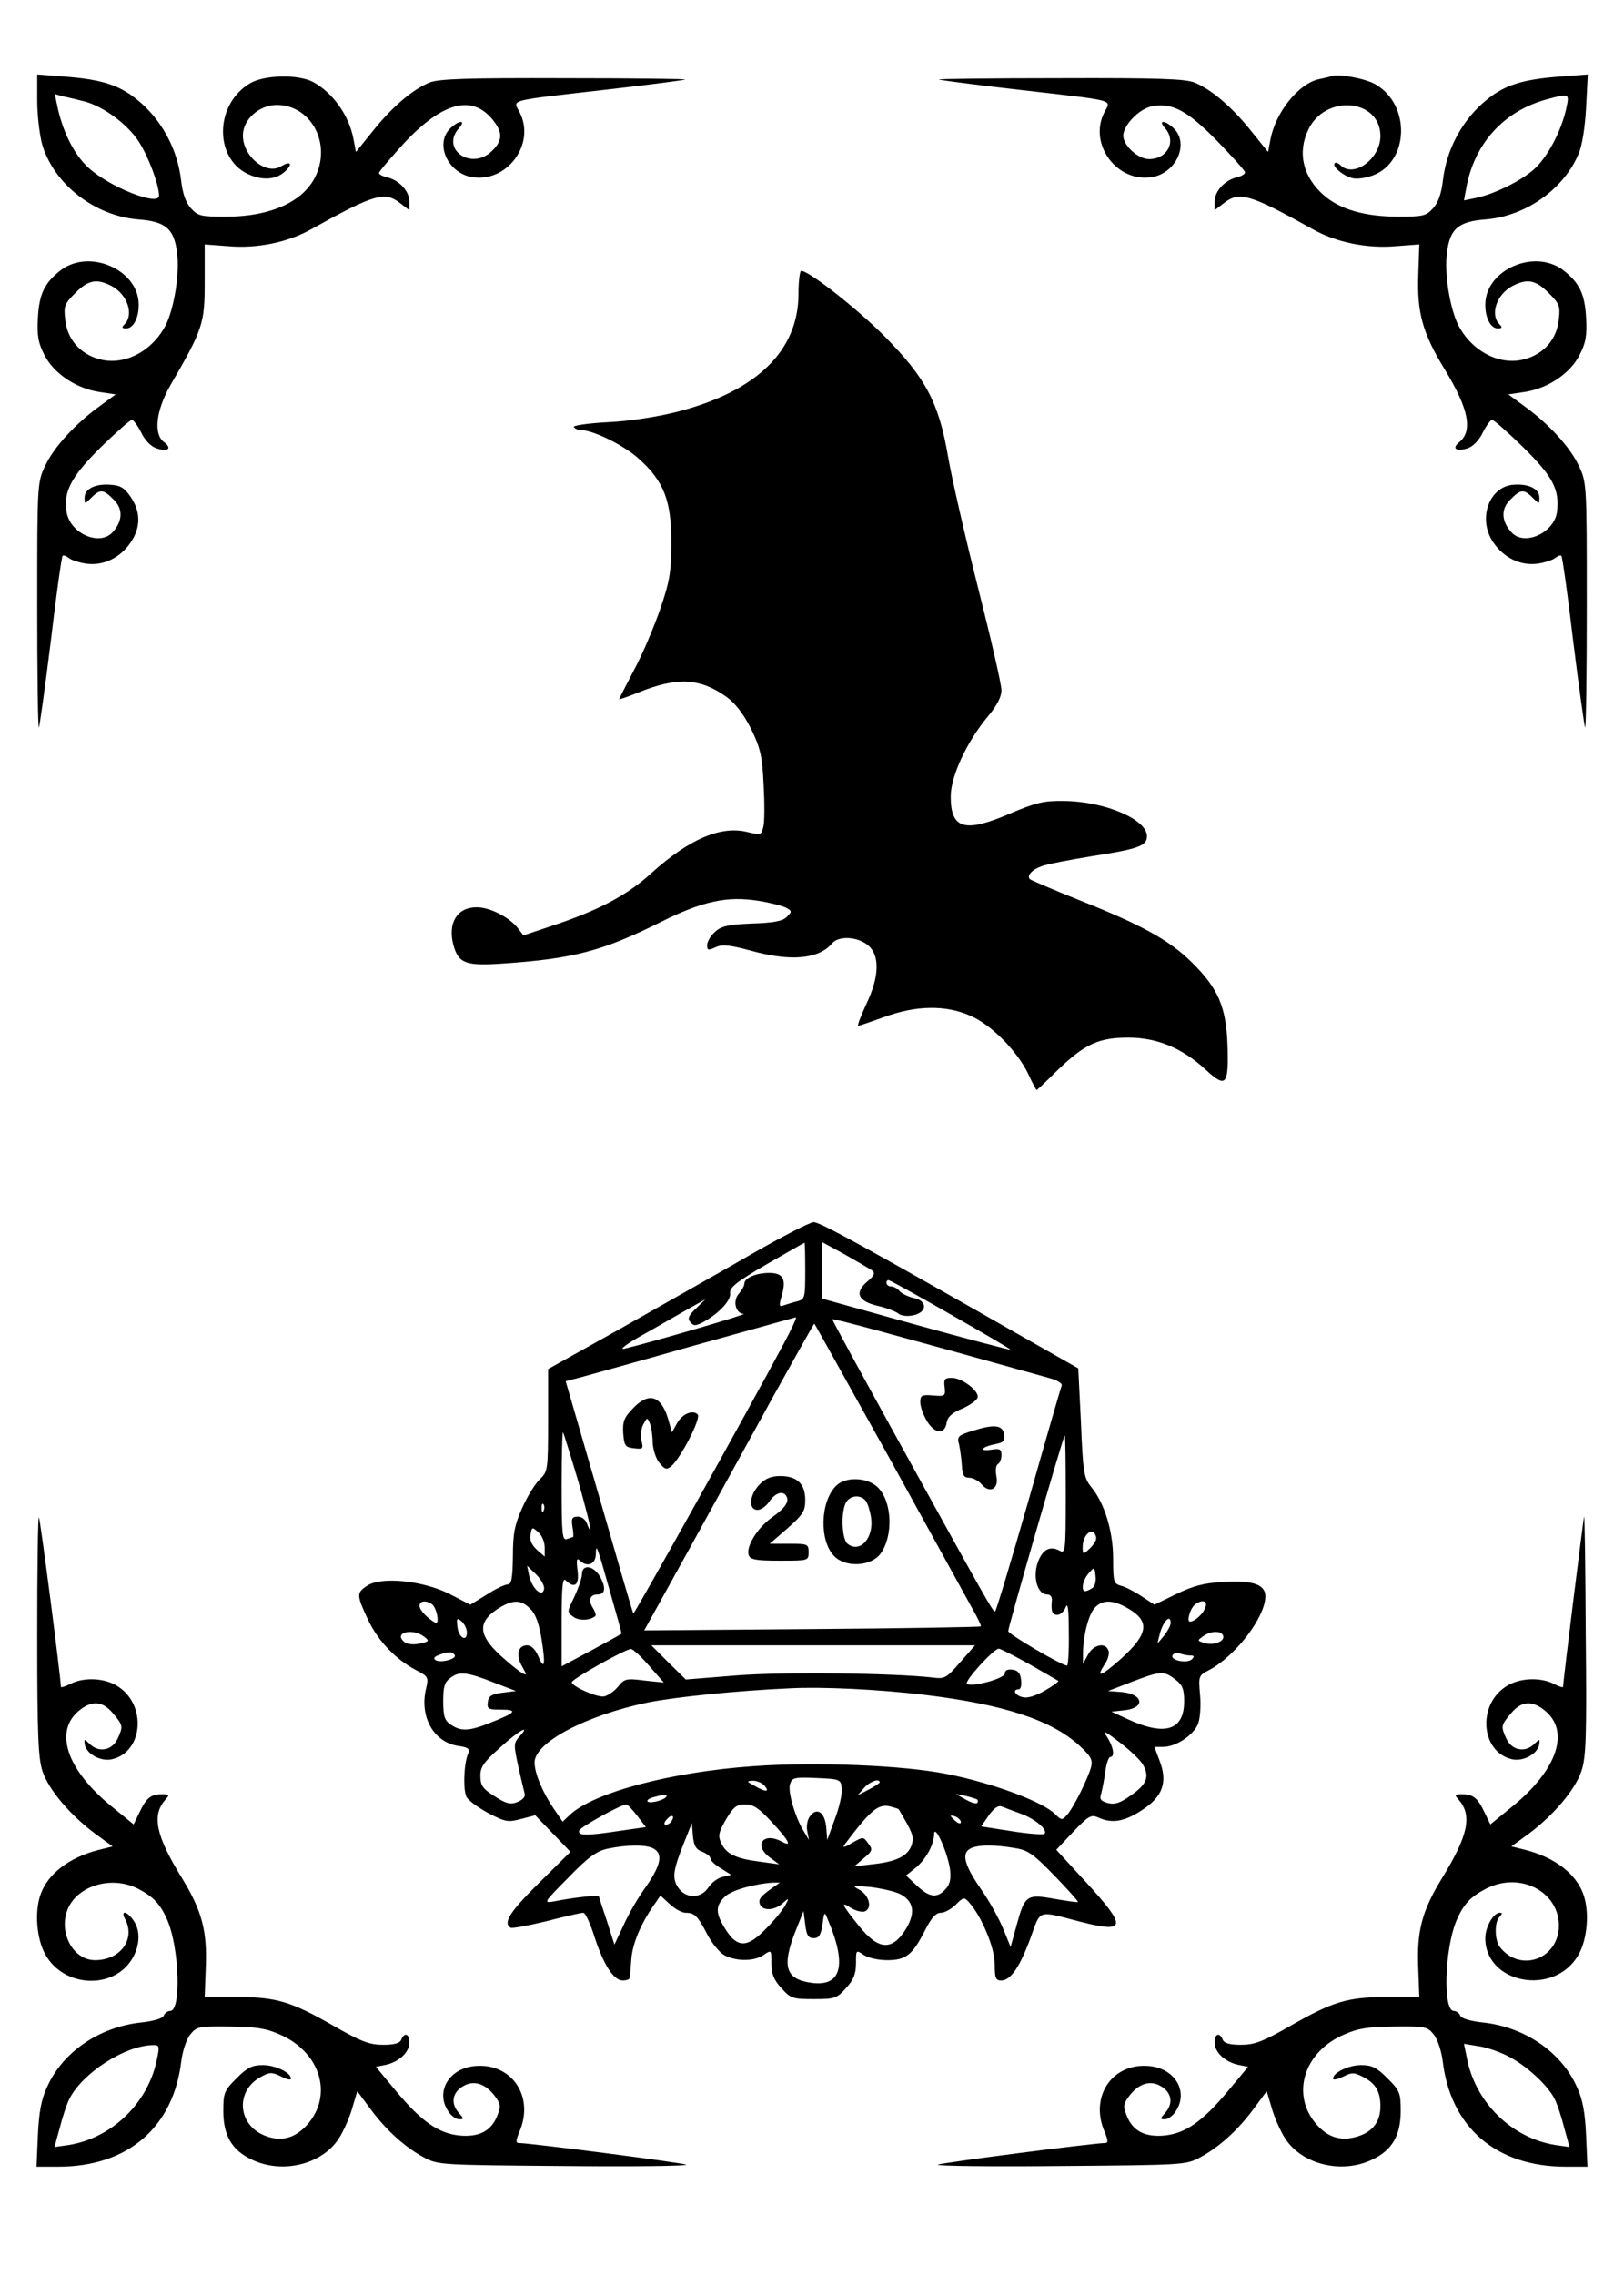 <?xml version="1.0" encoding="UTF-8" standalone="yes"?>
<svg version="1.0" xmlns="http://www.w3.org/2000/svg" width="480" height="672" viewBox="0 0 480 672" preserveAspectRatio="xMidYMid meet">
  <g transform="translate(0,672) scale(0.1,-0.1)" fill="#000000" stroke="none">
    <path d="M110 6422 c0 -43 7 -101 15 -130 35 -116 154 -209 282 -220 82 -6
107 -27 116 -96 9 -61 -8 -166 -33 -216 -40 -78 -123 -121 -196 -101 -57 15
-95 59 -101 115 -5 42 -3 48 30 81 38 38 63 43 107 20 46 -24 67 -84 38 -113
-9 -9 -8 -12 5 -12 21 0 37 30 37 70 0 102 -143 166 -229 103 -49 -38 -65 -70
-69 -141 -3 -55 1 -75 20 -112 28 -54 94 -98 163 -108 l47 -7 -45 -33 c-73
-52 -138 -123 -163 -177 -24 -50 -24 -54 -24 -414 0 -200 2 -362 5 -360 2 3
18 117 35 254 16 136 32 250 35 253 2 3 10 0 18 -6 7 -6 31 -14 52 -17 50 -7
101 17 132 64 29 43 29 89 0 132 -18 27 -30 35 -59 37 -46 4 -78 -12 -78 -38
0 -20 0 -20 20 0 26 26 36 25 66 -6 28 -27 27 -63 -3 -96 -38 -42 -124 -5
-136 58 -11 60 13 106 100 192 46 45 88 82 93 82 4 0 17 -17 27 -37 11 -23 29
-42 45 -47 34 -12 48 -1 23 18 -32 23 -24 93 18 167 97 167 102 183 102 306
l0 111 67 -5 c87 -8 179 11 248 50 187 104 217 113 264 76 l26 -20 0 25 c0 31
-29 63 -65 72 -14 3 -25 9 -25 13 0 4 34 44 75 89 112 119 198 143 259 71 32
-38 33 -63 1 -94 -60 -61 -155 4 -98 67 22 25 -2 23 -27 -2 -45 -45 -7 -130
64 -143 104 -18 190 97 142 191 -20 39 -41 33 254 67 124 14 230 28 235 30 6
2 -155 4 -356 4 -294 1 -373 -2 -400 -13 -51 -21 -112 -74 -167 -143 l-50 -62
-7 37 c-13 71 -61 138 -120 170 -44 23 -143 21 -186 -4 -108 -64 -106 -231 3
-272 41 -16 78 -11 103 14 21 21 13 29 -14 13 -44 -28 -115 30 -113 93 1 46
49 88 100 88 97 0 159 -106 118 -203 -33 -80 -132 -127 -269 -127 -72 0 -82 2
-102 24 -16 17 -25 43 -30 85 -10 85 -52 167 -115 224 -60 54 -112 72 -232 81
l-78 6 0 -78z m141 -2 c55 -15 125 -66 159 -118 28 -43 60 -127 60 -160 0 -32
-144 24 -208 82 -41 37 -74 101 -91 175 l-9 43 26 -7 c15 -3 43 -10 63 -15z"/>
    <path d="M3935 6495 c-5 -2 -22 -6 -37 -9 -60 -13 -128 -98 -143 -178 l-7 -37
-50 62 c-55 69 -116 122 -167 143 -27 11 -106 14 -400 13 -201 0 -361 -2 -356
-4 6 -2 111 -16 235 -30 295 -34 274 -28 254 -67 -48 -94 38 -209 142 -191 71
13 109 98 64 143 -25 25 -49 27 -27 2 35 -39 8 -92 -47 -92 -32 0 -76 40 -76
69 0 31 47 80 85 87 60 11 104 -12 193 -103 45 -46 82 -88 82 -92 0 -5 -11
-12 -25 -15 -36 -9 -65 -41 -65 -72 l0 -25 26 20 c47 37 77 28 264 -76 69 -39
161 -58 248 -50 l67 5 -3 -89 c-4 -112 12 -172 78 -280 72 -118 84 -183 42
-216 -22 -18 -7 -28 26 -17 16 5 34 24 45 47 10 20 23 37 27 37 5 0 47 -37 93
-82 87 -86 107 -124 99 -190 -8 -62 -97 -103 -135 -60 -30 33 -31 69 -3 96 30
31 40 32 66 6 20 -20 20 -20 20 0 0 26 -32 42 -78 38 -71 -6 -105 -101 -59
-169 31 -47 82 -71 132 -64 21 3 45 11 52 17 8 6 16 9 18 6 3 -3 19 -117 35
-253 17 -137 33 -251 35 -254 3 -2 5 160 5 360 0 360 0 364 -24 414 -25 54
-90 125 -163 177 l-45 33 47 7 c69 10 135 54 163 108 19 37 23 57 20 112 -4
71 -20 103 -69 141 -86 63 -229 -1 -229 -103 0 -40 16 -70 37 -70 13 0 14 3 5
12 -29 29 -8 89 38 113 44 23 69 18 107 -20 33 -33 35 -39 30 -81 -6 -56 -44
-100 -101 -115 -73 -20 -156 23 -196 101 -25 50 -42 155 -33 216 9 69 34 90
116 96 117 10 229 89 273 194 10 23 19 78 22 136 l5 98 -79 -6 c-122 -9 -174
-27 -234 -81 -63 -57 -105 -139 -115 -224 -5 -42 -14 -68 -30 -85 -20 -22 -30
-24 -102 -24 -98 0 -172 21 -220 63 -62 54 -79 126 -46 194 50 106 213 91 213
-19 0 -67 -79 -125 -118 -86 -6 6 -14 9 -17 6 -9 -9 24 -37 51 -44 14 -4 41 0
62 8 107 40 112 209 7 269 -29 17 -110 32 -130 24z m694 -97 c-15 -67 -56
-144 -96 -179 -40 -35 -118 -73 -172 -84 l-34 -7 7 38 c24 130 110 225 236
260 70 19 69 19 59 -28z"/>
    <path d="M2360 5852 c0 -168 -124 -288 -357 -348 -58 -15 -142 -28 -205 -31
-59 -3 -105 -10 -102 -14 3 -5 11 -9 19 -9 37 0 129 -45 173 -85 75 -67 97
-126 96 -250 0 -85 -5 -114 -33 -195 -18 -52 -52 -133 -77 -179 -24 -46 -44
-85 -44 -86 0 -2 26 7 58 20 114 46 182 42 260 -14 27 -20 50 -51 72 -94 27
-56 33 -79 37 -165 3 -55 3 -111 -1 -125 -6 -24 -8 -24 -46 -15 -79 20 -173
-20 -287 -123 -70 -64 -156 -109 -292 -154 l-84 -28 -16 21 c-26 33 -83 62
-122 62 -58 0 -86 -46 -69 -111 15 -55 36 -63 149 -55 205 14 293 37 463 122
124 62 197 78 290 63 33 -5 70 -15 81 -20 18 -10 18 -12 3 -27 -12 -13 -40
-18 -104 -20 -71 -3 -91 -8 -109 -25 -13 -11 -23 -29 -23 -39 0 -15 3 -16 25
-6 20 9 40 7 104 -10 118 -33 201 -25 240 21 19 23 73 21 105 -4 37 -29 36
-93 -4 -176 -16 -35 -27 -63 -23 -63 3 0 38 12 77 26 93 34 180 36 253 4 62
-26 139 -104 172 -172 12 -27 24 -48 25 -48 1 0 29 26 61 58 81 78 122 97 210
97 85 0 160 -31 230 -96 59 -54 67 -45 63 76 -4 111 -28 166 -105 242 -67 66
-147 110 -328 182 -80 32 -148 61 -151 64 -10 10 6 28 34 38 15 6 82 19 150
30 135 21 162 30 162 59 0 50 -126 103 -245 104 -60 1 -83 -5 -157 -36 -136
-59 -178 -48 -178 49 0 60 47 161 110 237 27 32 40 58 40 77 0 17 -31 152 -69
302 -38 150 -78 325 -89 389 -27 158 -66 232 -187 354 -80 81 -224 194 -247
194 -4 0 -8 -31 -8 -68z"/>
    <path d="M2215 3012 c-93 -54 -266 -151 -382 -217 l-213 -119 0 -151 c0 -147
-1 -152 -24 -174 -13 -12 -37 -50 -52 -84 -23 -51 -28 -77 -28 -144 -1 -64 -4
-83 -15 -83 -8 0 -36 -13 -62 -30 l-49 -30 -62 32 c-78 39 -201 52 -243 24
-32 -21 -31 -28 3 -101 30 -63 82 -117 143 -149 35 -18 36 -21 28 -55 -19 -82
22 -156 94 -168 30 -4 37 -9 31 -22 -13 -28 -16 -108 -5 -129 5 -10 35 -32 65
-48 50 -26 58 -27 96 -17 l42 11 52 -54 52 -54 -93 -92 c-86 -85 -107 -118
-84 -132 4 -3 52 6 106 19 54 14 103 25 109 25 6 0 21 -32 33 -71 27 -82 56
-129 84 -129 10 0 20 3 20 8 1 4 3 28 5 54 3 46 28 106 67 161 l19 28 27 -25
c15 -14 36 -26 47 -26 27 0 36 -9 64 -63 14 -27 37 -55 52 -63 36 -18 88 -18
116 2 22 15 22 14 22 -25 0 -31 7 -49 29 -73 28 -31 33 -33 96 -33 63 0 68 2
96 33 22 24 29 42 29 73 0 39 0 40 22 25 13 -9 43 -16 70 -16 56 0 75 15 113
90 18 35 31 50 46 50 11 0 31 11 44 24 22 22 25 23 39 7 37 -41 76 -134 76
-182 0 -42 3 -49 19 -49 28 0 55 39 87 126 31 85 18 81 149 47 134 -34 136
-15 17 115 l-90 98 50 53 c46 48 53 52 75 42 40 -18 76 -12 128 22 62 40 77
83 52 147 l-15 40 26 0 c38 0 90 35 103 68 6 15 9 53 6 85 -5 56 -4 58 25 73
79 41 168 157 168 219 0 35 -38 48 -127 42 -55 -3 -88 -12 -137 -36 l-64 -31
-38 25 c-21 14 -48 28 -61 31 -21 6 -23 11 -23 80 0 82 -26 165 -65 212 -21
26 -24 40 -30 189 l-8 161 -146 83 c-488 278 -617 349 -636 349 -11 0 -96 -44
-190 -98z m165 -46 c0 -80 -1 -84 -24 -90 -13 -3 -31 -9 -40 -12 -13 -5 -14
-1 -6 27 15 50 5 69 -36 69 -40 0 -74 -15 -74 -32 0 -6 -7 -19 -16 -29 -19
-21 -10 -59 14 -60 15 0 -273 -84 -353 -103 -17 -4 9 16 60 44 50 28 110 63
135 77 l45 25 -28 -27 c-22 -21 -26 -30 -16 -41 9 -11 15 -11 38 1 47 26 82
64 79 85 -2 17 18 33 107 85 61 35 111 64 113 64 1 1 2 -37 2 -83z m198 1 c9
-7 6 -15 -14 -32 -39 -33 -29 -58 29 -72 27 -6 55 -17 62 -23 9 -7 27 -9 45
-5 41 9 42 43 0 51 -16 4 -35 13 -41 20 -6 8 -18 14 -25 14 -8 0 -14 5 -14 11
0 6 4 9 8 7 22 -8 361 -202 359 -205 -2 -1 -128 32 -280 74 l-277 77 0 84 0
83 68 -37 c37 -21 73 -42 80 -47z m-261 -215 c-116 -217 -442 -800 -445 -798
-2 2 -47 157 -101 345 l-99 341 42 11 c22 6 174 48 336 94 162 45 298 83 302
84 4 0 -12 -34 -35 -77z m786 -103 c22 -6 37 -15 35 -22 -3 -7 -47 -159 -98
-339 -52 -181 -96 -328 -99 -328 -7 0 -22 27 -290 512 -105 190 -191 348 -191
351 0 4 163 -40 643 -174z m-477 -231 c119 -216 230 -417 246 -446 17 -29 29
-55 27 -56 -2 -2 -227 -6 -500 -8 l-495 -4 133 240 c73 133 186 337 250 454
65 116 118 212 120 212 1 0 99 -177 219 -392z m-917 -73 c22 -77 38 -141 36
-143 -2 -2 -6 6 -10 17 -4 12 -15 21 -27 21 -17 0 -20 -5 -16 -30 3 -16 3 -30
2 -30 -1 0 -9 -3 -18 -6 -14 -5 -16 12 -16 157 0 89 2 160 4 158 2 -2 22 -67
45 -144z m1441 -40 c0 -170 -1 -175 -19 -165 -26 13 -46 5 -60 -26 -21 -46 -7
-104 25 -104 9 0 14 -8 13 -17 -3 -33 1 -43 16 -43 9 0 20 10 25 23 6 15 9 -7
9 -75 1 -54 -2 -98 -5 -98 -15 0 -174 93 -174 102 0 13 163 578 167 578 2 0 3
-79 3 -175z m-1543 -47 c-3 -8 -6 -5 -6 6 -1 11 2 17 5 13 3 -3 4 -12 1 -19z
m3 -109 l0 -27 -23 20 c-16 15 -22 29 -19 45 4 23 5 23 23 7 11 -9 19 -30 19
-45z m1630 27 c0 -7 -9 -21 -20 -31 -19 -18 -20 -17 -20 6 0 27 18 51 32 43 4
-3 8 -11 8 -18z m-1436 -161 c19 -66 34 -120 33 -121 -1 -1 -41 -23 -89 -49
l-88 -47 0 133 c0 103 3 130 12 121 26 -26 41 -14 35 29 -4 31 -2 38 6 30 21
-21 47 -13 48 17 1 34 2 32 43 -113z m-196 11 c-5 -26 -35 1 -44 39 l-6 30 27
-26 c15 -15 25 -34 23 -43z m1620 3 c-7 -5 -16 -9 -20 -9 -14 0 -8 33 10 53
17 19 17 19 20 -8 2 -16 -2 -32 -10 -36z m-1952 -47 c15 -10 25 -63 10 -55
-24 14 -46 37 -46 50 0 14 18 17 36 5z m293 -16 c15 -15 25 -45 32 -90 12 -75
8 -92 -11 -46 -8 18 -20 30 -32 30 -27 0 -34 -29 -15 -62 15 -27 15 -28 -1
-19 -9 5 -39 29 -65 53 -62 58 -65 95 -10 133 47 31 73 32 102 1z m1765 3 c66
-38 60 -76 -21 -149 -60 -53 -75 -58 -48 -16 10 14 15 33 11 41 -9 25 -44 17
-60 -12 l-15 -28 0 30 c0 52 16 115 34 135 23 26 55 25 99 -1z m229 4 c-6 -20
-32 -43 -46 -43 -11 0 2 43 17 52 20 14 36 9 29 -9z m-2183 -75 c0 -30 -25
-15 -28 17 -3 25 -2 27 12 16 9 -8 16 -22 16 -33z m2080 28 c0 -8 -9 -24 -19
-37 l-20 -24 6 25 c9 39 33 65 33 36z m-2207 -40 c17 -13 16 -15 -13 -21 -19
-4 -36 -2 -45 5 -33 27 23 42 58 16z m2361 5 c10 -16 -21 -32 -50 -25 -26 7
-26 8 -9 20 21 16 51 18 59 5z m-776 -81 c-41 -47 -45 -50 -83 -45 -115 13
-443 17 -579 6 l-149 -12 -51 50 -51 51 478 0 479 0 -44 -50z m-919 -11 l43
-49 -58 6 c-54 7 -59 5 -78 -19 -12 -14 -30 -26 -41 -28 -22 -3 -95 30 -95 42
0 9 160 99 175 98 6 0 30 -22 54 -50z m1124 5 c45 -26 83 -48 85 -49 2 -2 -16
-15 -40 -29 -28 -16 -52 -23 -66 -19 -22 5 -31 23 -11 23 6 0 9 12 7 28 -2 19
-9 28 -25 30 -15 2 -23 -2 -23 -11 0 -15 -95 -41 -112 -31 -10 6 79 104 94
104 5 0 46 -21 91 -46z m-1699 27 c7 -11 -41 -24 -56 -15 -8 5 -5 10 8 15 27
11 42 11 48 0z m2174 -1 c12 0 13 -3 5 -11 -14 -14 -67 -3 -57 12 3 6 13 8 21
5 8 -3 22 -6 31 -6z m-2053 -82 l60 -23 -40 -5 c-32 -4 -41 -10 -43 -27 -3
-21 1 -23 39 -23 51 0 44 -9 -30 -38 -64 -26 -89 -27 -119 -6 -18 12 -22 25
-22 69 0 44 4 57 23 70 25 19 49 16 132 -17z m2009 11 c21 -16 26 -29 26 -64
0 -86 -56 -104 -165 -54 l-50 23 37 4 c64 6 59 48 -7 54 l-40 3 70 27 c86 33
95 33 129 7z m-744 -45 c234 -28 376 -74 459 -149 35 -32 41 -43 36 -64 -9
-34 -52 -121 -72 -143 -14 -15 -16 -15 -34 3 -37 37 -184 92 -321 119 -130 26
-390 36 -571 23 -244 -17 -473 -78 -543 -144 l-21 -20 -26 38 c-33 48 -57 105
-57 137 0 59 152 139 334 177 80 16 262 35 421 42 95 5 259 -3 395 -19z
m-1195 -124 c-17 -19 -17 -24 -3 -88 8 -37 17 -73 19 -81 2 -9 -7 -18 -22 -24
-20 -8 -33 -5 -67 17 -35 22 -42 32 -42 59 -1 27 9 41 57 84 57 52 94 72 58
33z m1844 -84 c19 -35 10 -57 -36 -89 -32 -23 -48 -28 -68 -23 -22 6 -26 11
-20 29 3 12 9 41 12 65 3 23 10 42 14 42 15 0 10 29 -8 58 -16 23 -10 21 38
-16 30 -23 61 -52 68 -66z m-891 -68 c2 -15 -7 -56 -20 -90 l-23 -63 -3 38
c-4 44 -28 60 -48 32 -8 -10 -11 -30 -8 -44 l5 -26 -15 25 c-26 42 -48 118
-41 140 6 19 13 21 78 18 70 -3 72 -4 75 -30z m-228 7 c16 -19 3 -19 -30 0
-24 13 -24 14 -4 15 12 0 27 -7 34 -15z m340 10 c0 -2 -15 -12 -32 -21 l-33
-17 19 22 c17 19 46 29 46 16z m-630 -40 c0 -10 -45 -23 -55 -17 -5 3 1 9 15
13 33 9 40 10 40 4z m919 -11 c2 -2 2 -7 -1 -10 -4 -3 -19 2 -35 11 l-28 16
30 -6 c16 -4 32 -9 34 -11z m-1006 -47 l26 -34 -77 -11 c-99 -15 -125 -15
-120 1 3 10 122 76 139 77 4 0 18 -15 32 -33z m398 -19 c52 -56 61 -75 30 -58
-56 30 -85 -11 -34 -48 l26 -19 -58 8 c-71 9 -99 23 -114 56 -9 20 -7 31 15
69 22 37 31 44 57 44 24 0 40 -11 78 -52z m375 38 c40 -67 45 -79 40 -101 -9
-35 -42 -53 -111 -61 l-60 -7 28 24 c26 22 27 26 13 44 -14 20 -15 20 -48 1
-21 -13 -29 -15 -22 -5 80 106 101 123 139 112 11 -3 20 -6 21 -7z m360 -13
c43 -15 82 -48 71 -60 -4 -3 -48 0 -97 8 l-90 14 22 32 c15 21 28 31 38 27 8
-3 34 -13 56 -21z m-1031 -22 c-3 -6 -11 -11 -17 -11 -6 0 -6 6 2 15 14 17 26
13 15 -4z m855 -3 c0 -6 -6 -5 -15 2 -8 7 -15 14 -15 16 0 2 7 1 15 -2 8 -4
15 -11 15 -16z m-764 -88 c13 -5 24 -14 24 -20 0 -6 14 -19 31 -29 l30 -19
-25 -6 c-14 -3 -33 -17 -42 -31 -22 -34 -68 -34 -90 0 -18 28 -15 50 19 135
l22 55 3 -38 c3 -30 9 -40 28 -47z m732 -52 c3 -28 0 -44 -13 -58 -25 -28 -48
-25 -85 10 l-32 30 26 21 c31 24 56 68 57 101 1 33 40 -54 47 -104z m-877 62
c29 -16 23 -48 -21 -112 -23 -31 -53 -83 -67 -115 l-27 -57 -22 69 c-13 39
-24 72 -24 74 0 4 -76 -4 -130 -15 -35 -6 -35 -6 40 70 57 59 83 78 115 85 56
12 113 13 136 1z m1069 1 c39 -6 55 -18 117 -82 39 -40 70 -75 69 -77 -2 -2
-33 3 -69 9 -82 15 -88 11 -112 -77 l-18 -65 -22 54 c-12 29 -40 80 -63 113
-51 73 -61 108 -35 123 21 12 69 13 133 2z m-715 -116 c-38 -27 -44 -35 -39
-50 8 -20 43 -19 67 3 19 17 20 16 8 -6 -7 -13 -31 -43 -55 -67 -56 -59 -86
-60 -121 -5 -31 49 -31 70 -2 98 20 19 89 38 142 41 l20 0 -20 -14z m376 -20
c39 -21 45 -53 19 -99 -42 -70 -83 -68 -142 6 -50 62 -55 73 -24 53 14 -9 33
-14 42 -11 23 9 13 48 -16 64 -23 12 -20 13 33 8 32 -4 72 -13 88 -21z m-256
-130 c16 0 21 9 26 40 5 39 6 40 16 14 57 -133 40 -198 -48 -186 -77 10 -89
48 -48 152 l24 60 5 -40 c4 -32 9 -40 25 -40z"/>
    <path d="M1869 2558 c-25 -26 -29 -38 -27 -72 3 -37 6 -41 32 -44 26 -3 28 -2
22 22 -4 15 -1 36 5 48 12 22 12 22 20 3 4 -11 8 -36 8 -56 1 -20 9 -47 20
-60 16 -20 21 -21 35 -10 28 24 89 142 78 153 -15 15 -47 1 -62 -28 l-14 -25
-12 42 c-21 68 -58 78 -105 27z"/>
    <path d="M2792 2623 c3 -27 1 -28 -34 -25 -34 3 -38 0 -38 -20 0 -13 9 -38 20
-56 23 -38 53 -40 58 -4 3 17 16 29 48 42 24 11 44 26 44 34 0 21 -48 56 -77
56 -21 0 -24 -4 -21 -27z"/>
    <path d="M2876 2494 c-45 -14 -48 -17 -41 -42 3 -15 7 -43 8 -62 2 -28 6 -35
22 -35 11 0 27 -9 36 -19 24 -29 52 -14 44 23 -3 17 -2 32 4 36 6 3 11 15 11
27 0 17 -5 20 -29 16 -39 -6 -31 8 10 16 25 5 30 10 27 28 -4 29 -28 32 -92
12z"/>
    <path d="M2245 2335 c-30 -30 -34 -75 -6 -75 10 0 26 11 35 25 17 25 40 33 50
16 10 -16 -3 -35 -42 -63 -43 -30 -78 -87 -69 -112 5 -13 22 -16 92 -16 84 0
85 0 85 25 0 24 -3 25 -57 25 l-58 0 53 46 c45 40 52 50 52 83 0 48 -24 71
-74 71 -26 0 -44 -7 -61 -25z"/>
    <path d="M2471 2331 c-47 -47 -50 -163 -5 -208 34 -34 108 -30 136 7 39 53 35
154 -7 196 -31 31 -96 33 -124 5z m87 -43 c6 -7 13 -29 16 -48 11 -61 -32
-110 -69 -80 -17 14 -20 92 -5 121 12 22 42 25 58 7z"/>
    <path d="M1720 2070 c0 -11 -10 -40 -22 -66 -22 -45 -23 -46 -3 -60 16 -12 50
-11 65 3 2 2 -1 13 -8 24 -14 22 -8 39 13 39 23 0 27 18 10 50 -18 35 -55 42
-55 10z"/>
    <path d="M110 1888 c0 -298 3 -362 16 -401 18 -54 83 -130 156 -184 l51 -37
-44 -11 c-84 -22 -146 -69 -168 -128 -20 -52 -13 -136 14 -182 55 -96 200
-102 255 -12 24 39 26 85 4 115 -19 28 -39 30 -24 3 31 -59 -14 -121 -89 -121
-72 0 -115 98 -73 166 38 60 129 81 200 45 46 -24 67 -46 88 -96 34 -83 40
-265 7 -265 -7 0 -16 -6 -19 -14 -3 -8 -29 -16 -66 -20 -124 -13 -233 -87
-279 -191 -17 -36 -24 -75 -27 -142 l-4 -93 64 0 c206 0 341 116 364 313 4 30
15 63 26 77 19 24 26 25 117 24 77 -1 107 -5 149 -24 119 -52 157 -178 81
-265 -39 -44 -84 -54 -136 -29 -71 36 -74 127 -6 167 30 17 35 17 63 4 16 -9
30 -12 30 -7 0 18 -46 40 -83 40 -32 0 -46 -7 -78 -39 -36 -36 -39 -43 -39
-96 0 -73 25 -116 84 -144 85 -41 197 -18 251 53 15 19 34 61 44 92 l17 57 37
-50 c46 -63 103 -115 159 -145 42 -23 49 -23 413 -26 203 -2 366 0 363 4 -6 5
-454 63 -495 64 -9 0 -8 9 3 35 44 105 -26 204 -135 192 -76 -8 -115 -78 -75
-135 8 -12 22 -22 31 -22 15 0 14 2 0 18 -25 27 -21 59 9 78 32 21 68 11 97
-28 17 -23 18 -30 7 -57 -18 -46 -54 -64 -111 -59 -63 6 -114 42 -189 132
l-59 71 30 6 c39 9 69 37 69 66 0 26 -15 31 -24 8 -4 -10 -20 -15 -53 -15 -41
0 -65 9 -147 56 -126 72 -169 85 -286 85 l-95 0 3 82 c5 112 -10 171 -70 269
-77 125 -90 185 -50 231 14 16 13 17 -9 17 -33 0 -46 -10 -66 -52 l-18 -37
-65 53 c-134 109 -172 224 -94 285 37 29 68 26 98 -10 30 -35 30 -39 14 -74
-15 -34 -53 -43 -80 -19 -20 19 -20 19 -17 -1 6 -27 49 -50 82 -41 89 22 101
157 18 213 -39 27 -102 30 -143 9 -16 -8 -28 -12 -28 -8 -1 32 -61 496 -65
500 -3 3 -5 -154 -5 -350z m355 -1245 c-24 -132 -132 -238 -262 -259 l-42 -6
16 58 c8 32 21 71 29 86 39 75 161 154 243 157 22 1 23 -2 16 -36z"/>
    <path d="M4682 2240 c-2 -5 -62 -486 -62 -502 0 -4 -12 0 -27 8 -42 21 -105
18 -144 -9 -83 -56 -71 -191 18 -213 33 -9 76 14 82 41 3 20 3 20 -17 1 -27
-24 -65 -15 -80 19 -16 35 -16 39 14 74 30 36 61 39 98 10 78 -61 40 -176 -94
-285 l-65 -53 -18 37 c-20 42 -33 52 -66 52 -22 0 -23 -1 -9 -17 40 -46 27
-106 -50 -231 -60 -98 -75 -157 -70 -269 l3 -82 -95 0 c-117 0 -160 -13 -286
-85 -82 -47 -106 -56 -147 -56 -33 0 -49 5 -53 15 -9 23 -24 18 -24 -8 0 -29
30 -57 69 -66 l30 -6 -59 -71 c-75 -90 -126 -126 -189 -132 -57 -5 -93 13
-111 59 -11 27 -10 34 7 57 29 39 65 49 97 28 30 -19 34 -51 9 -78 -14 -16
-15 -18 0 -18 9 0 23 10 31 22 40 57 1 127 -75 135 -109 12 -179 -87 -135
-192 11 -26 12 -35 3 -35 -41 -1 -489 -59 -495 -64 -3 -4 160 -6 363 -4 364 3
371 3 413 26 56 30 113 82 159 145 l37 50 17 -57 c10 -31 29 -73 44 -92 54
-71 166 -94 251 -53 59 28 84 71 84 144 0 53 -3 60 -39 96 -32 32 -46 39 -78
39 -37 0 -83 -22 -83 -40 0 -5 13 -2 30 6 26 13 32 13 59 -1 37 -19 51 -43 51
-87 0 -44 -22 -74 -65 -88 -49 -16 -89 -5 -124 35 -76 87 -38 214 81 265 42
19 72 23 149 24 91 1 98 0 117 -24 11 -14 22 -47 26 -77 23 -197 158 -313 364
-313 l64 0 -4 92 c-3 68 -10 107 -27 143 -46 104 -155 178 -279 191 -37 4 -63
12 -66 20 -3 8 -12 14 -19 14 -33 0 -27 182 7 265 21 50 42 72 88 96 105 54
225 -14 215 -121 -10 -92 -118 -124 -174 -51 -16 21 -16 74 -1 89 9 9 9 12 1
12 -19 0 -43 -42 -43 -75 0 -135 204 -173 275 -50 27 46 34 130 14 182 -22 59
-84 106 -168 128 l-44 11 51 37 c74 55 138 131 156 185 14 41 16 101 13 402
-1 195 -3 353 -5 350z m-224 -1594 c53 -27 115 -84 136 -124 8 -15 21 -54 29
-86 l16 -58 -42 6 c-130 21 -238 127 -262 260 l-8 39 42 -7 c24 -3 64 -17 89
-30z"/>
  </g>
</svg>